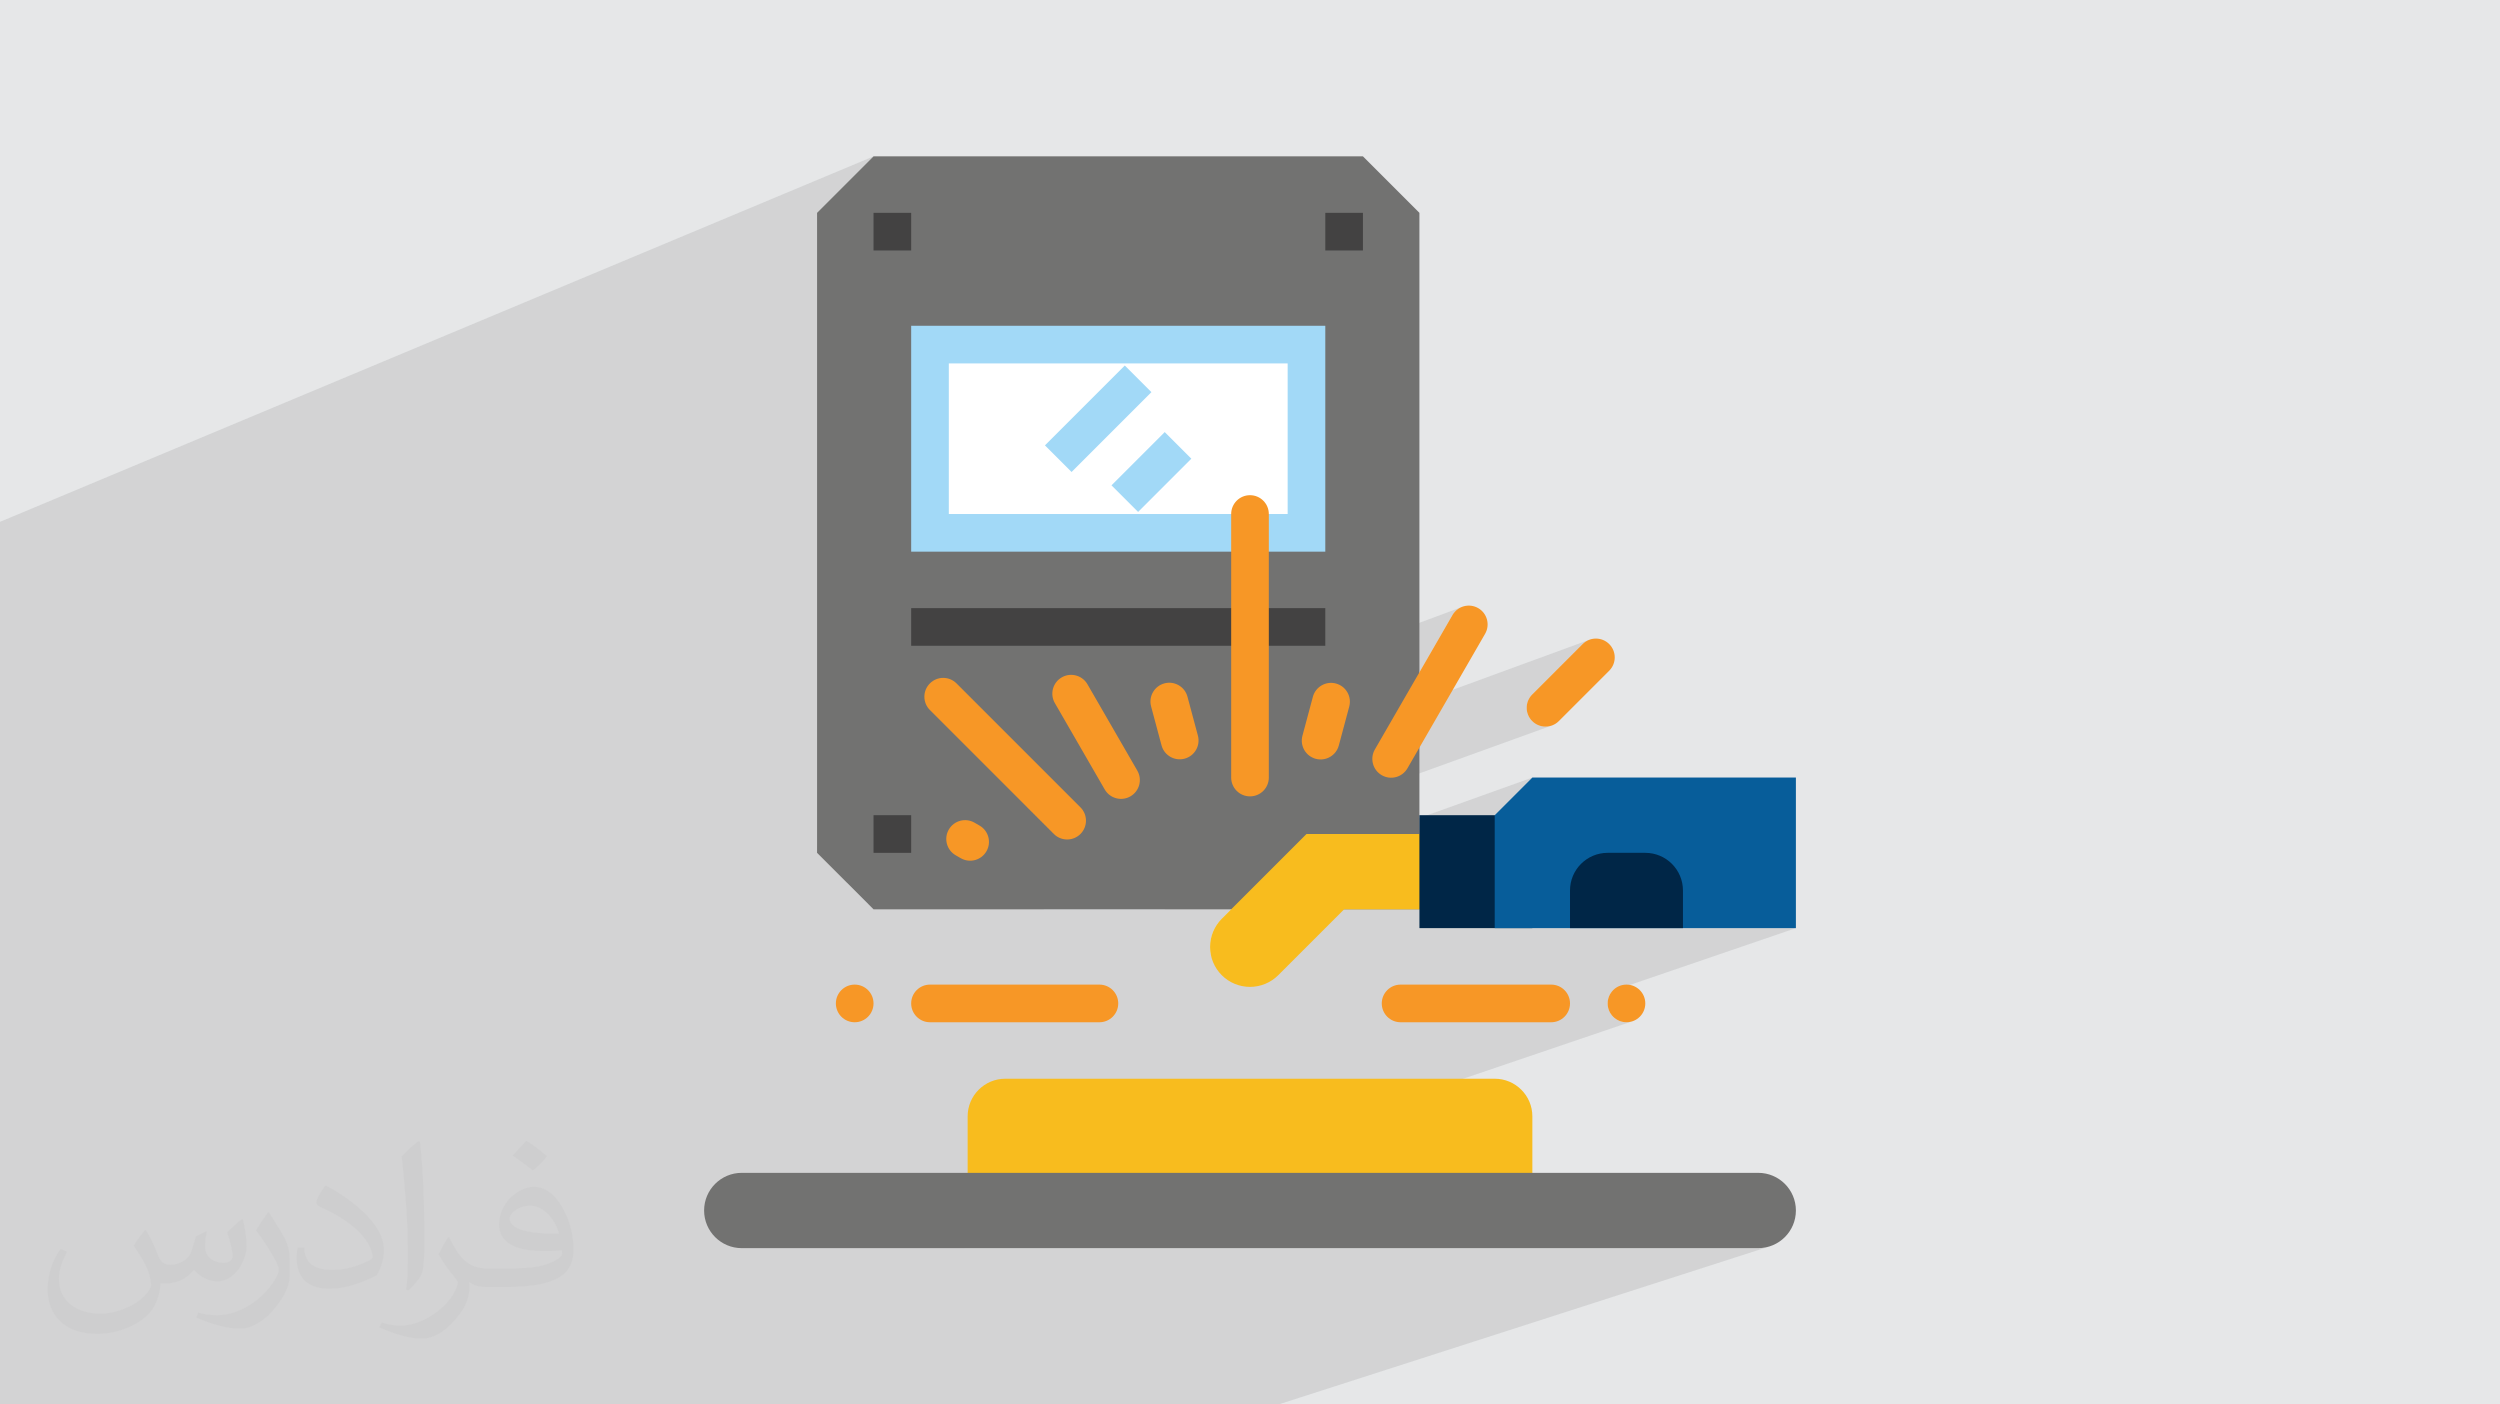 <?xml version="1.0" encoding="UTF-8"?>
<!DOCTYPE svg PUBLIC "-//W3C//DTD SVG 1.0//EN" "http://www.w3.org/TR/2001/REC-SVG-20010904/DTD/svg10.dtd">
<!-- Creator: CorelDRAW -->
<svg xmlns="http://www.w3.org/2000/svg" xml:space="preserve" width="94.192mm" height="52.917mm" version="1.0" style="shape-rendering:geometricPrecision; text-rendering:geometricPrecision; image-rendering:optimizeQuality; fill-rule:evenodd; clip-rule:evenodd"
viewBox="0 0 9404.92 5283.66"
 xmlns:xlink="http://www.w3.org/1999/xlink"
 xmlns:xodm="http://www.corel.com/coreldraw/odm/2003">
 <defs>
  <style type="text/css">
   <![CDATA[
    .fil4 {fill:#727271;fill-rule:nonzero}
    .fil6 {fill:#434242;fill-rule:nonzero}
    .fil5 {fill:#A2D9F7;fill-rule:nonzero}
    .fil8 {fill:#002647;fill-rule:nonzero}
    .fil9 {fill:#075D9A;fill-rule:nonzero}
    .fil10 {fill:#F79726;fill-rule:nonzero}
    .fil3 {fill:#F8BC1E;fill-rule:nonzero}
    .fil7 {fill:white;fill-rule:nonzero}
    .fil2 {fill:#373435;fill-opacity:0.031}
    .fil1 {fill:#2B2A29;fill-opacity:0.102}
    .fil0 {fill:#E6E7E8}
   ]]>
  </style>
 </defs>
 <g id="Layer_x0020_1">
  <polygon class="fil0" points="-0,0 9404.92,0 9404.92,5283.66 -0,5283.66 "/>
  <polygon class="fil1" points="1133.59,5283.66 1113.66,5283.66 1100.94,5283.66 1086.02,5283.66 747.62,5283.66 713.3,5283.66 618.95,5283.66 555.78,5283.66 555.75,5283.66 533.12,5283.66 490.3,5283.66 280.76,5283.66 263.4,5283.66 249.23,5283.66 232.98,5283.66 63.6,5283.66 50.32,5283.66 -0,5283.66 -0,5210.72 -0,5093.85 -0,5092.34 -0,5072.97 -0,5072.58 -0,5001.51 -0,4997.45 -0,4990.82 -0,4955.85 -0,4860.19 -0,4838.92 -0,4800.09 -0,4710.24 -0,4622.38 -0,4602.37 -0,4596.13 -0,4495.14 -0,4348.93 -0,4342.04 -0,4326.69 -0,2079.58 -0,1963.12 3286.17,588.21 3073.73,800.66 3073.73,3184.75 5507.22,2280.67 5494.49,2285.42 5482.82,2292.57 5472.59,2302.02 5464.22,2313.66 5339.79,2529.17 3187.11,3321.73 3265.71,3400.32 5977.1,2407.49 5964.78,2413.97 5953.68,2423.04 5764.08,2612.63 5755.01,2623.74 5748.53,2636.06 5744.64,2649.18 5743.34,2662.7 5744.64,2676.22 5748.53,2689.34 5755.01,2701.66 5764.08,2712.76 5764.09,2712.77 5775.2,2721.84 5787.51,2728.32 5800.63,2732.2 5814.16,2733.5 5827.68,2732.2 5840.8,2728.32 3924.48,3420.79 4381.37,3420.79 5764.67,2925.09 5623.05,3066.72 4630.47,3420.79 4631.65,3420.79 4596.24,3456.2 4586.27,3467.21 4577.49,3479.07 4569.95,3491.67 4563.69,3504.92 4558.75,3518.72 4555.16,3532.97 4552.99,3547.57 4552.25,3562.42 4552.99,3577.26 4555.16,3591.86 4556.64,3597.74 5056.53,3420.79 5339.79,3420.79 5339.79,3491.6 5623.05,3491.6 5764.67,3491.6 5906.31,3491.6 6331.19,3491.6 6756.08,3491.6 6066.32,3727.66 6060.03,3735.27 6053.5,3747.3 6049.37,3760.6 6047.93,3774.87 6049.37,3789.13 6053.5,3802.42 6060.03,3814.46 6068.68,3824.94 6079.16,3833.59 6091.19,3840.12 6104.48,3844.24 6118.75,3845.68 6133.02,3844.24 6146.3,3840.12 3628.78,4695.45 6614.45,4695.45 6628.92,4694.72 6642.98,4692.58 6656.56,4689.08 4809.12,5283.66 1897.48,5283.66 1635.49,5283.66 1519.57,5283.66 1493.95,5283.66 "/>
  <path class="fil2" d="M548.54 4627.69c17.95,27.21 29.6,53.36 40.96,82.43 8.45,16.91 12.93,48.09 52.57,48.09 11.61,0 28.28,-3.42 43.06,-11.61 16.63,-8.73 29.32,-21.94 35.94,-42l15.85 -53.36 38.57 -19.02 2.64 2.64c-5.27,20.09 -6.59,39.36 -6.59,54.43 0,44.63 38.57,61.56 69.22,61.56 17.95,0 34.09,-8.73 34.09,-25.11 0,-21.13 -8.98,-57.06 -20.62,-89.29 17.95,-17.95 35.94,-35.94 56.53,-50.47l3.17 1.6c8.98,38.04 14,75.56 14,100.66 0,24.57 -10.83,51.79 -19.81,69.49 -18.49,34.87 -51.25,62.62 -90.87,62.62 -30.1,0 -63.65,-15.07 -86.66,-43.06l-1.32 0c-21.66,26.96 -55.22,51.25 -108.86,51.25l-16.63 0c-2.64,35.41 -10.29,60.49 -21.94,82.95 -31.95,62.34 -126.81,106.47 -216.1,106.47 -124.17,0 -186.51,-71.59 -186.51,-166.96 0,-58.91 19.27,-113.6 48.88,-152.42l24.29 10.04c-18.49,35.41 -30.91,68.68 -30.91,101.45 0,89.29 72.66,131.83 156.4,131.83 77.68,0 173.83,-49.41 191.28,-106.72 -6.59,-62.62 -30.1,-91.93 -66.04,-148.99 10.83,-19.02 24.83,-38.04 42.28,-58.38l3.17 0 0 0 0 0 -0.02 -0.09zm1432.13 -336.04c26.15,16.39 51.79,35.66 76.87,57.85 -14,19.81 -31.45,37.79 -53.11,53.64 -25.11,-20.34 -50.19,-37.79 -75.84,-56.27 17.42,-19.55 34.62,-38.29 52.04,-55.22l0 0 0 0 0 0 0 0 0 0 0.03 0zm13.47 244.11c-42.28,0 -76.87,27.75 -76.87,48.34 0,44.13 84.53,57.85 185.72,57.31 -12.68,-51.79 -57.06,-105.68 -108.86,-105.68l0.01 0.03zm-94.86 236.19c54.96,0 103.04,-1.6 139.74,-10.83 40.96,-10.29 75.56,-30.91 75.56,-45.17 0,-3.7 0,-8.19 -1.32,-11.89 -22.98,2.11 -49.41,2.11 -72.38,2.11 -74.49,0 -131.55,-16.91 -154.02,-58.66 -5.55,-11.61 -9.51,-24.57 -9.51,-39.36 0,-40.43 17.42,-79.79 48.09,-107 25.61,-22.45 53.89,-36.44 82.67,-36.44 52.04,0 93.51,41.75 122.57,107.54 15.85,35.94 26.68,77.4 26.68,129.72 0,34.87 -9.51,64.19 -31.17,85.85 -40.43,39.11 -114.92,53.89 -229.04,53.89l-51.79 0 0 0 -13.47 0c-28.28,0 -48.62,-5.02 -64.72,-17.42l-2.64 0c0.79,6.59 1.32,12.93 1.32,19.02 0,25.61 -8.45,58.38 -25.61,84.53 -50.72,75.3 -105.68,108.04 -153.24,108.04 -48.09,0 -107,-18.49 -160.11,-42.54l9.51 -18.49c17.17,7.13 40.96,11.89 73.7,11.89 85.85,0 198.66,-82.43 212.66,-163 -3.17,-6.59 -8.98,-15.32 -17.17,-24.57 -25.11,-29.85 -40.96,-54.68 -55.75,-80.83 12.68,-25.11 24.29,-45.17 35.13,-63.4l4.49 -0.53c36.72,74.77 69.99,117.55 144.23,117.55l11.61 0 0 0 53.89 0 0 0 0 0 0 0 0 0 0 0 0.09 0.01zm-371.98 79c6.34,-34.34 6.87,-72.91 6.87,-108.86l0 -53.36c0,-99.6 -12.68,-244.36 -22.98,-338.68 17.95,-19.27 43.06,-42 62.87,-57.31l5.81 1.6c13.47,118.62 16.63,256 16.63,383.06 0,33.3 -1.32,65.79 -4.49,89.55 -1.85,30.1 -19.27,52.83 -56.53,87.7l-8.19 -3.7zm-382.8 -157.19c1.85,46.77 24.83,83.49 105.15,83.49 49.93,0 92.19,-12.93 138.96,-35.13 8.45,-3.7 12.93,-8.73 12.93,-12.93 0,-29.32 -22.45,-68.15 -60.23,-103.55 -36.72,-33.3 -85.34,-62.62 -130.76,-82.18 -15.6,-6.59 -20.62,-13.47 -20.62,-20.09 0,-13.47 17.95,-41.75 32.77,-62.09l5.02 -0.53c52.04,27.21 110.17,67.64 153.24,112.53 39.11,41.47 63.4,83.49 63.4,129.19 0,33.81 -10.29,65.51 -26.96,95.11 -57.06,28.79 -117.83,50.72 -178.06,50.72 -73.17,0 -123.1,-34.34 -123.1,-114.92 0,-8.73 0,-22.19 3.17,-39.64l25.11 0 0 0 0 0 0 0 0 0 0 0 -0.02 0zm-132.37 -132.9l45.45 73.45c16.63,27.21 32.23,56.81 32.23,103.55l0 59.7c0,48.34 -30.91,100.13 -80.83,151.38 -39.11,34.62 -73.7,49.41 -105.68,49.41 -47.55,0 -101.98,-14.79 -164.85,-41.75l7.13 -18.49c19.81,5.27 42.79,9.77 71.06,9.77 90.36,-0.53 182.8,-66.57 225.08,-147.15 5.02,-9.26 6.87,-17.95 6.87,-24.04 0,-9.26 -5.02,-19.55 -8.98,-28.79 -22.98,-43.31 -48.62,-82.95 -76.87,-119.68 14.79,-23.25 29.6,-45.7 45.7,-67.9l3.7 0.53 0 0 0 0 0 0 0 0 0 0 -0.02 0.01z"/>
  <g id="_2980837269664">
   <path class="fil3" d="M3640.24 4483l0 -283.25c0.01,-78.21 63.42,-141.64 141.64,-141.64l1841.17 0c78.21,0 141.63,63.42 141.63,141.64l0 283.25 -2124.43 0z"/>
   <path class="fil4" d="M2790.47 4412.2l3823.98 0c78.21,-0.01 141.64,63.41 141.64,141.62l0 0.01c0,78.2 -63.42,141.63 -141.64,141.63l-3823.98 0c-78.2,0 -141.63,-63.42 -141.63,-141.64l0 0.01c0,-78.21 63.42,-141.64 141.64,-141.64z"/>
   <polygon class="fil4" points="3286.17,3420.79 3073.73,3208.34 3073.73,800.66 3286.17,588.21 5127.35,588.21 5339.79,800.66 5339.79,3420.79 "/>
   <polygon class="fil5" points="3427.8,1225.54 4985.72,1225.54 4985.72,2075.32 3427.8,2075.32 "/>
   <polygon class="fil6" points="3286.17,800.66 3427.8,800.66 3427.8,942.28 3286.17,942.28 "/>
   <polygon class="fil6" points="4985.72,800.66 5127.35,800.66 5127.35,942.28 4985.72,942.28 "/>
   <polygon class="fil6" points="3286.17,3066.72 3427.8,3066.72 3427.8,3208.34 3286.17,3208.34 "/>
   <polygon class="fil6" points="3427.8,2287.76 4985.72,2287.76 4985.72,2429.39 3427.8,2429.39 "/>
   <polygon class="fil7" points="3569.43,1367.17 4844.09,1367.17 4844.09,1933.68 3569.43,1933.68 "/>
   <polygon class="fil5" points="3931.07,1675.5 4231.46,1375.11 4331.6,1475.25 4031.21,1775.64 "/>
   <polygon class="fil5" points="4181.39,1825.74 4381.66,1625.46 4481.79,1725.6 4281.53,1925.86 "/>
   <path class="fil3" d="M5623.05 3137.53l-708.15 0 -318.66 318.67c-28.15,28.15 -43.99,66.39 -43.99,106.22 0,39.84 15.85,78.07 43.99,106.23 28.15,28.15 66.39,43.98 106.22,43.98 39.83,0 78.07,-15.84 106.22,-43.99l247.85 -247.84 566.51 0 0 -283.26z"/>
   <polygon class="fil8" points="5339.79,3066.72 5764.67,3066.72 5764.67,3491.6 5339.79,3491.6 "/>
   <polygon class="fil9" points="5623.05,3491.6 6756.08,3491.6 6756.08,2925.09 5764.67,2925.09 5623.05,3066.72 "/>
   <path class="fil8" d="M5906.31 3491.6l0 -141.63c0,-78.21 63.42,-141.64 141.63,-141.64l141.63 0c78.21,0 141.64,63.42 141.64,141.64l0 141.63 -424.89 0z"/>
   <path class="fil10" d="M4702.46 1862.87l0 0c39.1,0 70.81,31.71 70.81,70.81l0 991.41c0,39.1 -31.71,70.81 -70.81,70.81l0 0c-39.1,0 -70.81,-31.71 -70.81,-70.81l0 -991.41c0,-39.1 31.71,-70.81 70.81,-70.81z"/>
   <path class="fil10" d="M4380.44 2570.82l0 0c37.78,-10.12 76.63,12.29 86.76,50.06l39.26 146.47c10.13,37.76 -12.29,76.61 -50.06,86.74l0 0.01c-37.77,10.11 -76.61,-12.3 -86.75,-50.07l-39.27 -146.46c-10.12,-37.77 12.3,-76.62 50.07,-86.75z"/>
   <path class="fil10" d="M3994.26 2548.25l0 0c33.87,-19.55 77.18,-7.94 96.73,25.93l187.6 324.92c19.56,33.86 7.95,77.17 -25.91,96.72l0 0.01c-33.86,19.54 -77.17,7.94 -96.72,-25.93l-187.61 -324.92c-19.55,-33.86 -7.95,-77.18 25.92,-96.73z"/>
   <path class="fil10" d="M3498.24 2570.95l0 -0.01c27.65,-27.65 72.49,-27.65 100.14,0l466.29 466.29c27.65,27.65 27.65,72.49 0.01,100.13l-0.01 0.01c-27.65,27.65 -72.48,27.65 -100.13,0l-466.3 -466.29c-27.65,-27.66 -27.65,-72.49 0,-100.14z"/>
   <path class="fil10" d="M3569.36 3120.78l0 0c19.55,-33.87 62.86,-45.48 96.73,-25.93l18.97 10.96c33.87,19.55 45.47,62.86 25.92,96.72l0 0.02c-19.56,33.86 -62.87,45.46 -96.74,25.91l-18.97 -10.95c-33.86,-19.55 -45.46,-62.87 -25.91,-96.73z"/>
   <path class="fil10" d="M3498.61 3704.05l637.34 0c39.1,-0.01 70.81,31.7 70.81,70.81l0 0c0,39.1 -31.71,70.81 -70.81,70.81l-637.34 0c-39.1,0 -70.81,-31.71 -70.81,-70.81l0 0c0,-39.11 31.71,-70.82 70.81,-70.82z"/>
   <path class="fil10" d="M5268.97 3704.05l566.52 0c39.1,-0.01 70.81,31.7 70.81,70.81l0 0c0,39.1 -31.71,70.81 -70.81,70.81l-566.52 0c-39.1,0 -70.81,-31.71 -70.81,-70.81l0 0c0,-39.11 31.71,-70.82 70.81,-70.82z"/>
   <path class="fil10" d="M5764.08 2612.63l189.59 -189.59c27.65,-27.65 72.49,-27.65 100.14,0l0 0c27.65,27.65 27.65,72.49 0,100.14l-189.59 189.59c-27.65,27.64 -72.49,27.64 -100.13,0l-0.01 -0.01c-27.65,-27.65 -27.65,-72.48 0,-100.13z"/>
   <path class="fil10" d="M5172.15 2819.51l292.07 -505.85c19.55,-33.86 62.87,-45.47 96.72,-25.92l0.01 0c33.86,19.55 45.46,62.86 25.9,96.72l-292.06 505.86c-19.55,33.86 -62.86,45.46 -96.73,25.92l0.01 0c-33.86,-19.55 -45.47,-62.86 -25.92,-96.73z"/>
   <path class="fil10" d="M4899.73 2767.87l39.27 -146.47c10.13,-37.77 48.98,-60.2 86.75,-50.07l0 0c37.77,10.13 60.2,48.98 50.06,86.75l-39.26 146.47c-10.13,37.77 -48.99,60.2 -86.76,50.07l0.01 0c-37.78,-10.13 -60.2,-48.98 -50.07,-86.76z"/>
   <path class="fil10" d="M6118.75 3704.05l0 0c39.1,-0.01 70.81,31.7 70.81,70.81l0 0c0,39.1 -31.71,70.81 -70.81,70.81l0 0c-39.1,0 -70.81,-31.71 -70.81,-70.81l0 0c0,-39.11 31.71,-70.82 70.81,-70.82z"/>
   <path class="fil10" d="M3215.35 3704.05l0 0c39.11,-0.01 70.82,31.7 70.82,70.81l0 0c0,39.1 -31.71,70.81 -70.81,70.81l-0.01 0c-39.1,0 -70.81,-31.71 -70.81,-70.81l0 0c0,-39.11 31.71,-70.82 70.82,-70.82z"/>
  </g>
 </g>
</svg>
